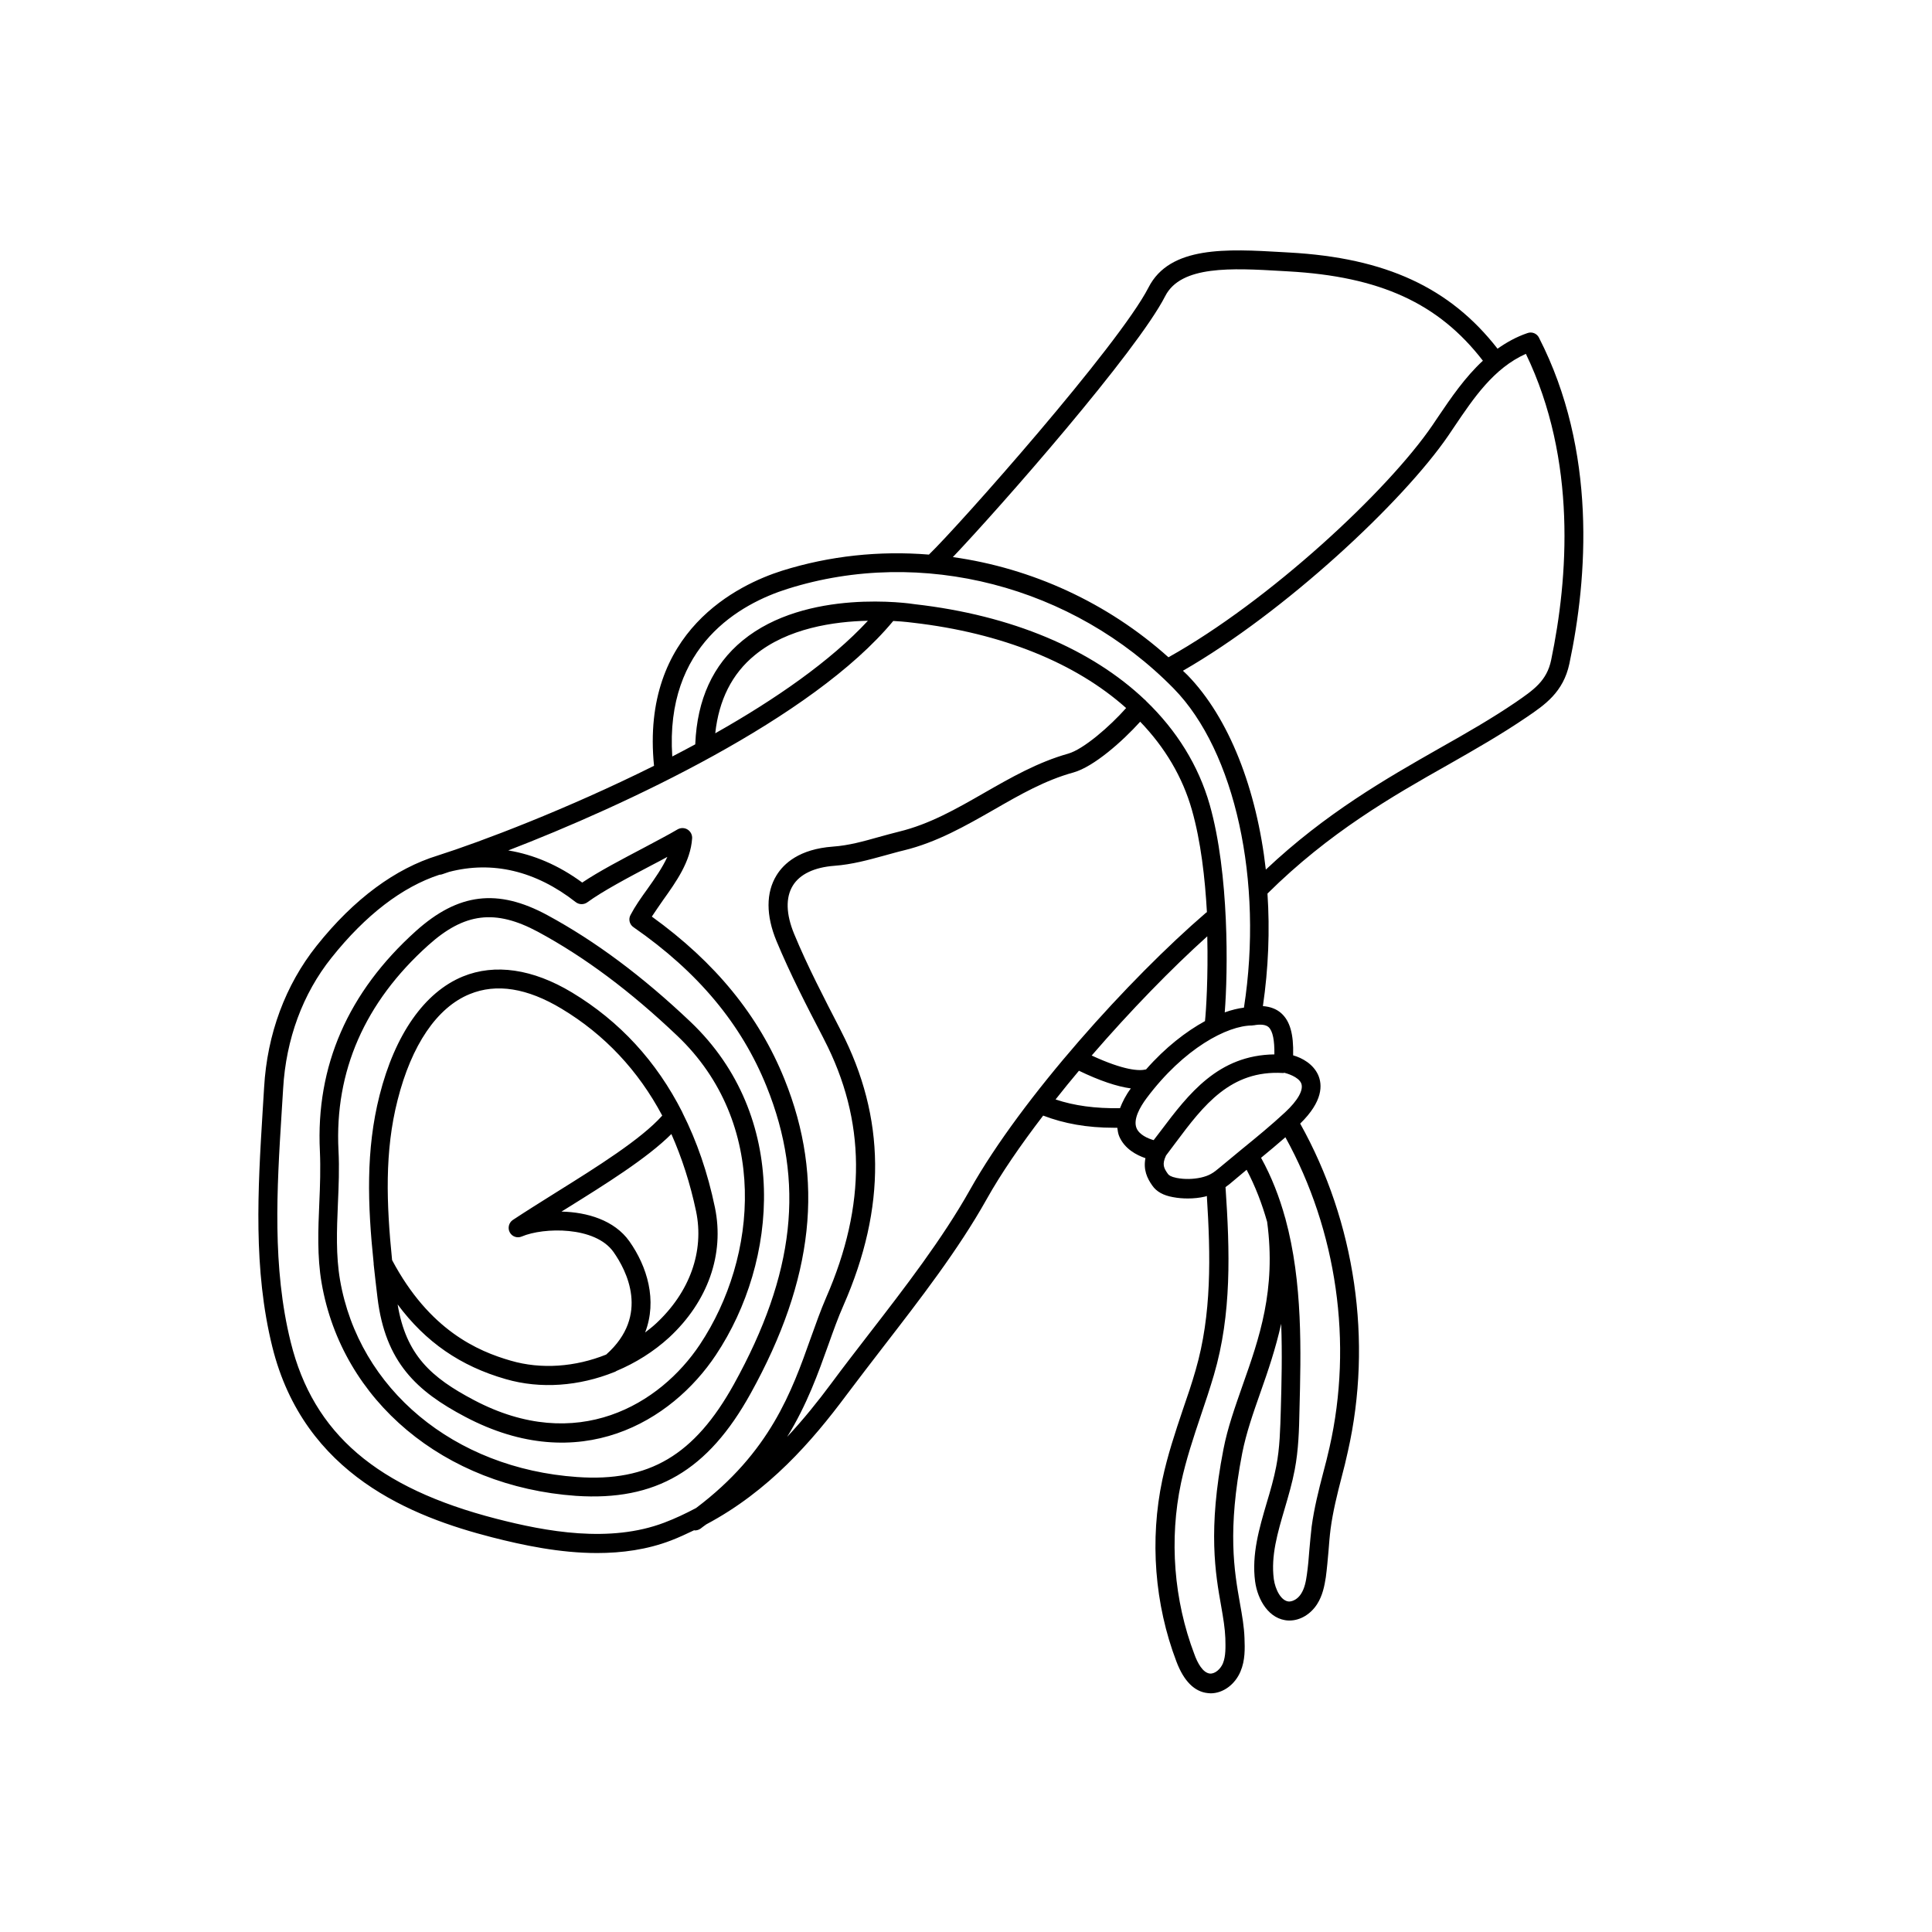 <?xml version="1.0" encoding="UTF-8"?>
<!-- Uploaded to: ICON Repo, www.svgrepo.com, Generator: ICON Repo Mixer Tools -->
<svg fill="#000000" width="800px" height="800px" version="1.1" viewBox="144 144 512 512" xmlns="http://www.w3.org/2000/svg">
 <path d="m551.85 233.49c-0.555-1.109-1.863-1.664-3.074-1.211-2.973 1.008-5.543 2.469-7.91 4.133-12.594-16.172-29.625-24.082-55.219-25.492l-1.762-0.102c-14.711-0.855-29.875-1.715-35.52 9.371-7.859 15.316-50.43 63.328-58.191 70.785-13.047-1.059-26.25 0.301-38.945 4.281-11.438 3.629-37.484 15.922-33.906 51.691-23.176 11.539-45.949 20.152-57.332 23.781-11.133 3.426-22.117 11.387-32.094 23.93-8.262 10.379-13.098 23.375-13.906 37.535l-0.398 6.449c-1.258 20.504-2.519 41.715 2.57 62.27 8.414 34.008 37.23 45.09 58.191 50.48 8.262 2.117 18.035 4.18 27.859 4.18 6.602 0 13.301-0.906 19.598-3.324 2.117-0.805 4.133-1.762 6.144-2.719 0.051 0 0.102 0.051 0.203 0.051 0.504 0 1.008-0.152 1.461-0.453 0.555-0.402 1.008-0.805 1.562-1.16 16.574-8.816 28.012-22.016 37.129-34.258 3.125-4.18 6.449-8.465 9.773-12.797 9.773-12.645 19.902-25.746 27.355-39.047 3.828-6.852 9.07-14.461 15.012-22.219 5.543 2.117 11.586 3.223 18.793 3.223h0.855c0.102 0.754 0.203 1.562 0.504 2.266 1.41 3.324 4.586 4.988 6.953 5.793-0.605 3.074 0.453 5.34 1.812 7.254 1.109 1.613 2.922 2.621 5.492 3.074 1.309 0.25 2.621 0.352 3.93 0.352 1.562 0 3.074-0.152 4.586-0.504 0.152-0.051 0.301-0.102 0.453-0.152 1.008 15.871 1.309 31.387-2.973 46.148-1.008 3.527-2.168 6.953-3.375 10.43-2.016 5.996-4.082 12.191-5.441 18.59-3.375 15.922-2.066 33 3.727 48.215 1.965 5.188 4.785 8.012 8.363 8.363 0.25 0 0.453 0.051 0.707 0.051 3.273 0 6.449-2.316 7.91-5.793 1.258-2.973 1.16-6.047 1.059-8.816-0.102-3.023-0.605-5.894-1.211-9.27-1.512-8.566-3.375-19.246 0.605-39.75 1.059-5.391 2.922-10.68 4.887-16.273 1.965-5.543 3.981-11.488 5.441-18.035 0.301 7.961 0.102 15.719-0.102 22.871-0.152 4.938-0.25 10.027-1.211 14.914-0.605 3.176-1.562 6.5-2.519 9.672-1.965 6.699-4.031 13.652-3.074 20.859 0.656 4.836 3.68 10.125 8.867 10.328h0.25c2.82 0 5.594-1.664 7.305-4.332 1.461-2.266 1.965-4.887 2.316-7.152 0.301-2.266 0.504-4.586 0.707-6.902 0.152-1.965 0.301-3.93 0.555-5.894 0.605-4.586 1.762-9.219 2.922-13.703 0.605-2.266 1.16-4.535 1.664-6.852 6.602-29.172 1.965-60.711-12.645-86.855 6.047-5.894 5.945-10.277 4.734-12.949-1.309-2.82-4.133-4.434-6.602-5.141 0.152-5.691-0.855-9.117-3.176-11.184-1.258-1.109-2.871-1.715-4.836-1.863 1.461-9.977 1.863-20.102 1.211-29.824 16.375-16.223 33.102-25.797 47.914-34.16 7.254-4.133 14.055-8.012 20.859-12.645 4.734-3.223 9.621-6.551 11.234-14.105 4.844-22.82 7.312-56.426-8.055-86.402zm-99.051-11.031c4.18-8.16 17.684-7.406 30.781-6.648l1.762 0.102c24.383 1.359 39.902 8.465 51.641 23.68-4.734 4.383-8.414 9.773-11.789 14.762l-1.562 2.316c-11.891 17.434-43.277 46.602-69.98 61.516-16.172-14.508-36.273-23.629-57.133-26.551 12.652-13.305 48.773-54.465 56.281-69.176zm-100.05 77.586c35.469-11.184 75.621-0.805 102.32 26.449 16.273 16.625 23.781 51.137 18.59 84.539-1.562 0.203-3.273 0.605-5.09 1.258 0.855-10.832 1.211-36.676-3.981-55.016-2.973-10.43-8.766-19.699-16.879-27.508-0.102-0.102-0.152-0.203-0.203-0.25 0 0-0.051 0-0.102-0.051-14.105-13.402-35.215-22.418-60.961-25.34-1.16-0.203-28.719-4.281-45.645 9.621-7.859 6.449-12.043 15.617-12.543 27.355v0.152c-2.016 1.109-4.082 2.168-6.098 3.223-1.961-29.473 18.09-40.504 30.586-44.434zm94.969 127.36c-1.762 0.453-5.793 0.301-14.41-3.68 10.227-11.84 21.16-23.074 30.633-31.59 0.25 10.73-0.301 19.598-0.605 22.469-5.039 2.773-10.48 6.957-15.617 12.801zm-73.711-118.9c-9.875 10.68-24.586 20.859-40.457 29.824 0.957-8.816 4.434-15.77 10.48-20.707 8.668-7.152 20.961-8.918 29.977-9.117zm-53.957 239.01c-14.461 5.492-31.336 2.367-44.438-1.008-31.738-8.16-48.566-22.57-54.562-46.805-4.938-19.852-3.68-40.656-2.418-60.758l0.402-6.449c0.754-13.098 5.188-25.141 12.797-34.66 9.07-11.387 18.793-18.793 28.617-22.016 0.203 0 0.453-0.051 0.656-0.102 0.555-0.203 1.309-0.453 1.914-0.656 11.387-2.973 22.871-0.352 33.555 8.012 0.906 0.707 2.168 0.707 3.074 0.051 3.981-2.922 10.984-6.648 17.23-9.926 1.359-0.707 2.719-1.41 3.981-2.117-1.309 2.871-3.324 5.742-5.289 8.516-1.715 2.367-3.273 4.586-4.484 6.902-0.605 1.109-0.25 2.519 0.805 3.223 17.078 11.84 28.617 25.695 35.266 42.219 10.227 25.34 7.508 49.676-8.664 78.898-10.43 18.793-22.469 25.945-41.562 24.586-32.598-2.266-57.836-23.277-62.824-52.246-1.109-6.5-0.855-13.148-0.555-20.203 0.203-4.637 0.402-9.422 0.152-14.105-1.059-20.957 6.953-39.246 23.781-54.359 9.621-8.664 17.785-9.621 29.07-3.578 12.395 6.699 24.484 15.719 36.93 27.559 24.336 23.125 21.41 58.645 5.996 81.82-10.531 15.82-32.547 29.172-59.902 14.711-11.285-5.945-17.984-11.891-20.203-25.34 7.406 9.977 16.676 16.375 28.668 19.801 9.219 2.672 19.445 1.863 28.719-1.863 0.203-0.051 0.402-0.152 0.605-0.301 5.039-2.117 9.824-5.09 13.957-8.867 10.277-9.523 14.711-22.066 12.141-34.461-1.914-9.219-4.785-17.531-8.566-25.039-0.051-0.102-0.051-0.152-0.102-0.25-6.801-13.402-16.523-24.031-29.223-31.691-10.379-6.246-20.402-7.707-28.918-4.231-10.176 4.18-17.984 15.367-22.066 31.488-3.68 14.508-3.176 28.969-1.562 44.535v0.25c0.301 2.871 0.656 5.844 1.008 8.816 2.066 17.18 10.43 24.836 23.227 31.59 30.328 16.02 54.766 1.211 66.453-16.375 16.574-24.887 19.598-63.227-6.699-88.266-12.797-12.141-25.242-21.41-37.988-28.312-13.148-7.106-23.578-5.844-34.812 4.231-17.984 16.172-26.551 35.77-25.441 58.34 0.203 4.484 0.051 9.168-0.152 13.652-0.301 7.004-0.605 14.258 0.605 21.262 5.391 31.285 32.496 53.957 67.41 56.426 21.109 1.41 34.965-6.648 46.301-27.156 16.777-30.277 19.648-56.73 8.969-83.23-6.801-16.879-18.34-30.984-35.164-43.125 0.906-1.41 1.965-2.871 3.023-4.434 3.375-4.734 7.254-10.125 7.656-16.324 0.051-0.906-0.402-1.812-1.211-2.316-0.805-0.504-1.812-0.504-2.621-0.051-2.367 1.41-5.594 3.074-8.969 4.887-5.644 2.973-11.992 6.297-16.324 9.219-6.297-4.637-12.898-7.406-19.598-8.516 30.43-11.738 80.559-34.914 102.02-60.809 3.074 0.152 5.039 0.453 5.141 0.453 23.73 2.719 43.277 10.73 56.578 22.621-4.281 4.836-11.285 10.934-15.367 12.09-8.062 2.266-15.266 6.398-22.219 10.379-7.457 4.281-14.508 8.312-22.57 10.277-1.762 0.453-3.527 0.906-5.289 1.41-4.133 1.16-8.012 2.266-12.293 2.57-8.867 0.656-13 4.484-14.914 7.609-2.82 4.586-2.82 10.629 0 17.434 3.629 8.715 8.012 17.23 12.293 25.441l0.301 0.605c11.133 21.512 11.285 43.883 0.555 68.418-1.461 3.375-2.719 6.953-4.082 10.73-5.039 14.207-10.781 30.277-30.379 45.039-2.727 1.453-5.5 2.766-8.422 3.875zm8.414-82.527c2.215 10.629-1.664 21.461-10.629 29.773-0.906 0.855-1.914 1.613-2.871 2.367 3.273-8.516 0.555-17.48-4.18-24.184-3.981-5.594-11.184-7.707-17.984-7.859 0.504-0.301 0.957-0.605 1.461-0.906 10.027-6.246 21.211-13.199 27.66-19.648 2.766 6.25 4.981 13.051 6.543 20.457zm-36.93-5.086c-4.18 2.621-8.211 5.141-11.637 7.406-1.059 0.707-1.41 2.168-0.805 3.273 0.605 1.16 2.016 1.613 3.176 1.109 5.793-2.469 19.496-2.769 24.336 4.133 3.324 4.734 9.773 16.727-1.965 27.156-8.16 3.273-17.18 3.981-25.293 1.613-8.766-2.519-21.562-8.062-31.438-26.652-1.512-14.965-2.016-28.816 1.461-42.422 3.68-14.559 10.43-24.535 19.094-28.062 7.106-2.922 15.266-1.613 24.383 3.879 11.387 6.852 20.305 16.375 26.652 28.312-5.543 6.246-17.383 13.652-27.965 20.254zm109.53-0.605c-7.305 13-17.281 25.945-26.953 38.441-3.375 4.383-6.699 8.664-9.824 12.898-3.477 4.684-7.356 9.523-11.688 14.156 5.289-8.566 8.262-16.977 10.934-24.434 1.309-3.68 2.57-7.203 3.981-10.379 11.438-26.047 11.184-49.828-0.656-72.801l-0.301-0.605c-4.18-8.113-8.566-16.523-12.09-25.039-2.168-5.238-2.316-9.672-0.352-12.848 1.863-3.023 5.691-4.836 10.984-5.238 4.734-0.352 9.07-1.562 13.301-2.719 1.715-0.453 3.375-0.957 5.09-1.359 8.766-2.117 16.473-6.551 23.879-10.781 7.004-4.031 13.602-7.809 21.109-9.875 5.391-1.512 13-8.262 17.684-13.453 6.551 6.801 11.234 14.66 13.703 23.375 2.367 8.312 3.477 18.035 3.981 27.105-0.051 0.051-0.152 0.051-0.25 0.152-20.16 17.328-48.824 48.969-62.531 73.402zm22.672-23.93c2.016-2.57 4.082-5.09 6.195-7.609 5.543 2.672 10.078 4.18 13.754 4.684-1.359 1.812-2.215 3.578-2.871 5.238-6.547 0.105-12.141-0.652-17.078-2.312zm49.578 75.723c-2.016 5.793-3.981 11.234-5.09 16.977-4.18 21.41-2.117 33.051-0.605 41.562 0.555 3.176 1.008 5.894 1.109 8.516 0.051 2.316 0.152 4.734-0.656 6.699-0.605 1.41-2.016 2.769-3.426 2.672-1.914-0.203-3.324-2.871-4.133-5.141-5.441-14.309-6.699-30.43-3.527-45.395 1.309-6.098 3.324-12.141 5.289-17.984 1.211-3.527 2.367-7.055 3.426-10.629 4.734-16.121 4.231-32.746 3.074-49.777 0.656-0.453 1.309-0.957 1.863-1.461 1.258-1.059 2.469-2.066 3.727-3.125 2.316 4.383 4.082 9.02 5.441 13.805 2.422 18.039-2.109 30.887-6.492 43.281zm23.023 16.473c-0.504 2.215-1.059 4.484-1.664 6.699-1.211 4.637-2.418 9.422-3.074 14.309-0.25 2.066-0.402 4.082-0.605 6.144-0.152 2.215-0.352 4.383-0.656 6.551-0.25 1.812-0.605 3.68-1.562 5.141-0.805 1.258-2.016 1.965-3.125 2.016-2.117-0.051-3.68-3.125-4.082-5.945-0.805-6.195 1.008-12.293 2.922-18.793 0.957-3.273 1.965-6.699 2.621-10.176 1.008-5.289 1.16-10.578 1.258-15.719 0.402-15.516 0.906-33.855-3.727-50.836v-0.051c0-0.051-0.051-0.102-0.051-0.102-1.512-5.492-3.578-10.883-6.398-15.973 2.168-1.762 4.281-3.578 6.449-5.441 13.66 24.742 17.941 54.566 11.695 82.176zm-7.508-96.48c0.707 1.715-0.855 4.535-4.281 7.707-3.629 3.375-7.559 6.602-11.336 9.672-1.965 1.613-3.879 3.223-5.844 4.836-0.855 0.707-1.613 1.359-2.469 1.812-0.707 0.402-1.562 0.707-2.621 0.957-2.117 0.453-4.332 0.504-6.449 0.102-1.512-0.301-2.066-0.707-2.316-1.059-1.109-1.562-1.613-2.519-0.504-4.887 0.855-1.109 1.715-2.266 2.57-3.426 7.406-9.926 14.559-19.246 28.414-18.438h0.152c0.051 0 0.102-0.051 0.152-0.051h0.102c0.602 0.156 3.672 1.012 4.43 2.773zm-7.106-7.656c-14.863 0.203-22.672 10.379-30.18 20.355-0.605 0.805-1.211 1.613-1.812 2.367-1.613-0.453-3.828-1.461-4.535-3.176-0.957-2.316 0.906-5.594 2.672-7.961 9.875-13.199 21.41-19.246 27.961-19.246 0.102 0 0.152-0.051 0.25-0.051h0.203c1.863-0.352 3.223-0.152 3.93 0.504 1.109 1.059 1.562 3.527 1.512 7.207zm73.355-104.54c-1.16 5.594-4.684 7.961-9.422 11.234-6.297 4.281-13.047 8.16-20.203 12.191-14.156 8.062-30.129 17.18-45.996 32.145-2.418-21.312-9.723-40.203-20.758-51.539-0.402-0.402-0.805-0.754-1.211-1.16 27.004-15.516 58.289-44.738 70.332-62.32l1.562-2.316c5.141-7.609 10.43-15.516 18.992-19.348 13.605 28.211 11.188 59.547 6.703 81.113z"/>
</svg>